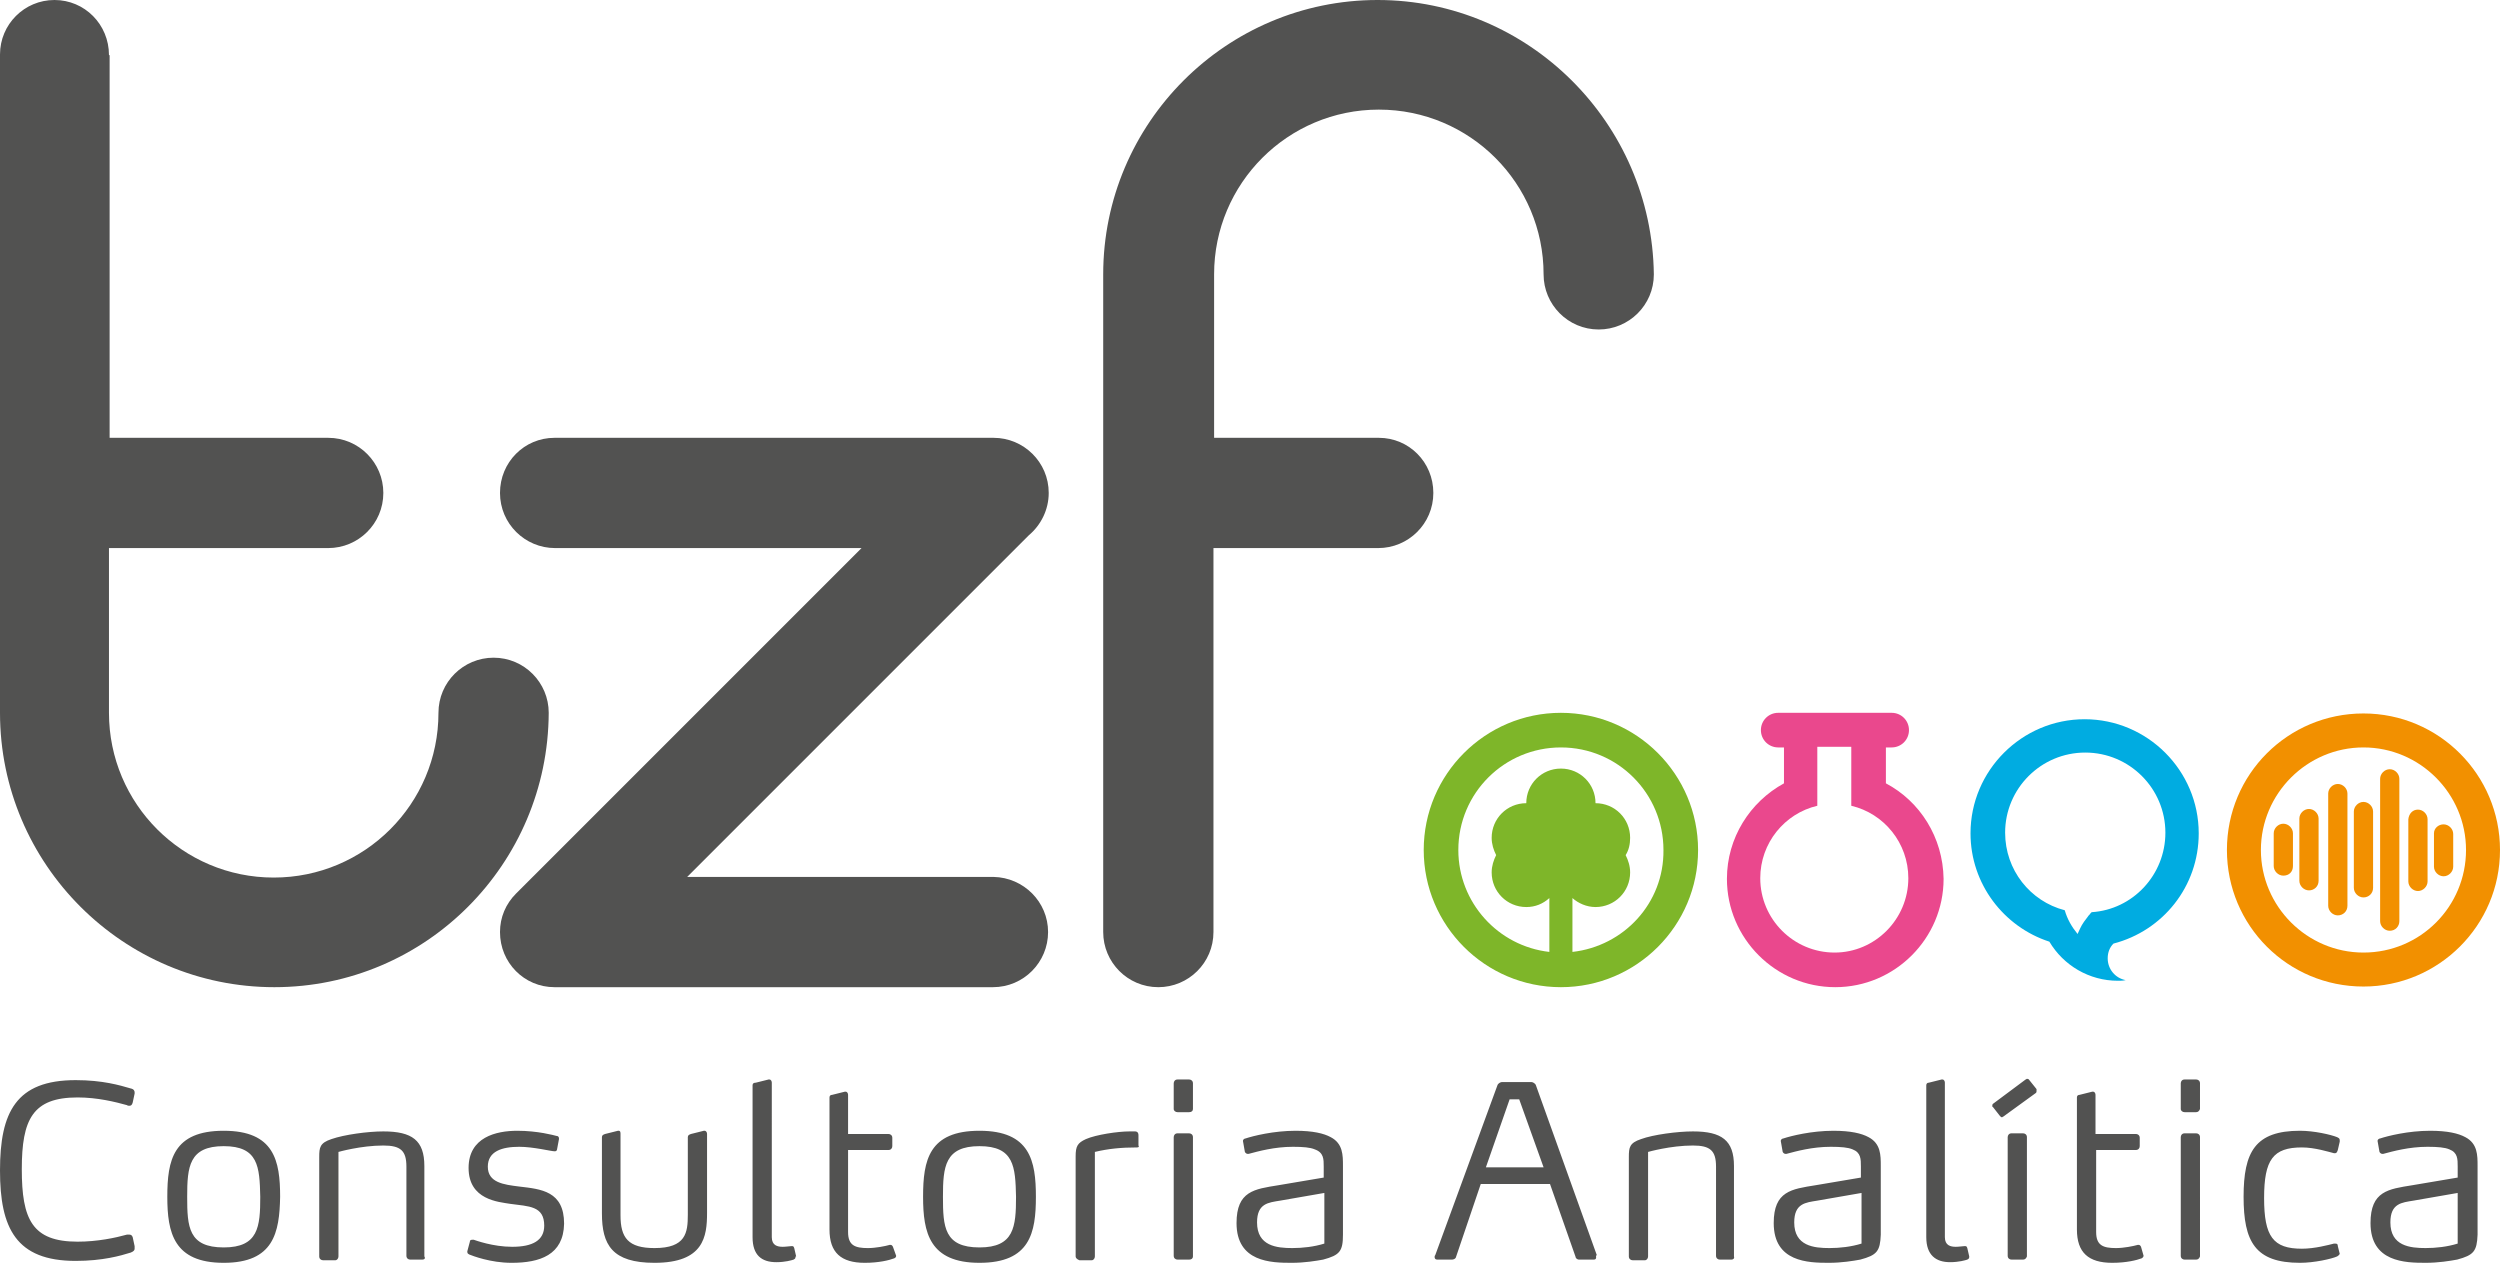 <svg version="1.1" id="Layer_1" xmlns="http://www.w3.org/2000/svg" x="0" y="0" viewBox="0 0 390 197" xml:space="preserve"><style>.st0{fill:#f29000}.st1{fill:#525251}</style><path class="st0" d="M368.7 111.3c-11.8 0-21.3 9.5-21.3 21.3s9.5 21.3 21.3 21.3c11.7 0 21.3-9.5 21.3-21.3 0-11.7-9.5-21.3-21.3-21.3zm0 37.3c-8.8 0-16-7.2-16-16s7.2-16 16-16 16 7.2 16 16-7.1 16-16 16z"/><path class="st0" d="M356.2 136.6c-.8 0-1.5-.7-1.5-1.5V130c0-.8.7-1.5 1.5-1.5s1.5.7 1.5 1.5v5.1c0 .9-.6 1.5-1.5 1.5zm4 2.3c-.8 0-1.5-.7-1.5-1.5v-9.7c0-.8.7-1.5 1.5-1.5s1.5.7 1.5 1.5v9.7c0 .9-.7 1.5-1.5 1.5zm21-10.3c.8 0 1.5.7 1.5 1.5v5.1c0 .8-.7 1.5-1.5 1.5s-1.5-.7-1.5-1.5V130c0-.8.7-1.4 1.5-1.4zm-4-2.3c.8 0 1.5.7 1.5 1.5v9.7c0 .8-.7 1.5-1.5 1.5s-1.5-.7-1.5-1.5v-9.7c.1-.9.7-1.5 1.5-1.5zm-12.5 16.5c-.8 0-1.5-.7-1.5-1.5v-17.5c0-.8.7-1.5 1.5-1.5s1.5.7 1.5 1.5v17.5c0 .9-.7 1.5-1.5 1.5zm4-2.8c-.8 0-1.5-.7-1.5-1.5v-11.9c0-.8.7-1.5 1.5-1.5s1.5.7 1.5 1.5v11.9c0 .9-.7 1.5-1.5 1.5zm4.1 5.2c-.8 0-1.5-.7-1.5-1.5v-22.2c0-.8.7-1.5 1.5-1.5s1.5.7 1.5 1.5v22.2c0 .8-.6 1.5-1.5 1.5z"/><path class="st1" d="M163.5 145.4c0 4.7-3.8 8.6-8.6 8.6H86.5c-4.7 0-8.5-3.8-8.5-8.6 0-2.3.9-4.4 2.5-6l53.9-53.9H86.6c-4.7 0-8.6-3.8-8.6-8.6s3.8-8.6 8.5-8.6H155c4.7 0 8.6 3.8 8.6 8.6 0 2.6-1.2 5-3.1 6.6l-53.3 53.3H155c4.7.1 8.5 3.9 8.5 8.6z"/><path class="st1" d="M85.6 111.2c0-4.7-3.8-8.6-8.6-8.6-4.7 0-8.6 3.8-8.6 8.6 0 14.2-11.5 25.7-25.7 25.7S17 125.4 17 111.2V85.5h34.2c4.7 0 8.6-3.8 8.6-8.6 0-4.7-3.8-8.6-8.6-8.6H17.1V8.6H17C17 3.8 13.2 0 8.5 0S0 3.8 0 8.5v102.7C0 134.8 19.2 154 42.8 154c23.6 0 42.7-19.2 42.8-42.8zM214.9 0c-23.6 0-42.8 19.2-42.8 42.8v102.6c0 4.7 3.8 8.6 8.6 8.6 4.7 0 8.6-3.8 8.6-8.6V85.5H215c4.7 0 8.6-3.8 8.6-8.6s-3.8-8.6-8.5-8.6h-25.7V42.8c0-14.2 11.5-25.7 25.7-25.7s25.7 11.5 25.7 25.7c0 4.7 3.8 8.6 8.6 8.6 4.7 0 8.6-3.8 8.6-8.6C257.7 19.2 238.5 0 214.9 0zM21 194.8c0 .2-.1.4-.6.6-1.6.5-4.4 1.3-8.6 1.3-9.3 0-11.8-5.1-11.8-14.1 0-9.1 2.5-14.1 11.8-14.1 4.2 0 6.9.8 8.6 1.3.5.1.6.4.6.6v.2l-.3 1.4c-.1.4-.3.5-.5.5-.1 0-.3 0-.4-.1-1.8-.5-4.6-1.2-7.7-1.2-7 0-8.7 3.4-8.7 11.2 0 7.8 1.6 11.3 8.7 11.3 3.1 0 5.9-.6 7.7-1.1h.4c.2 0 .4.1.5.4l.3 1.4v.4zm13.9 2.2c-7.8 0-8.8-4.7-8.8-10.3 0-5.7.9-10.3 8.8-10.3s8.8 4.7 8.8 10.3c-.1 5.6-1 10.3-8.8 10.3zm0-18.2c-5.4 0-5.7 3.2-5.7 7.9s.2 7.9 5.7 7.9c5.4 0 5.7-3.2 5.7-7.9-.1-4.7-.3-7.9-5.7-7.9zm31 17.7H64c-.3 0-.6-.2-.6-.6V182c0-2.5-.9-3.3-3.6-3.3-3.5 0-7 1-7 1V196c0 .3-.2.6-.5.6h-1.9c-.3 0-.6-.2-.6-.6v-15.5c0-1.5.1-2.2 1.9-2.8 2-.7 5.7-1.2 8.1-1.2 4.5 0 6.4 1.4 6.4 5.4V196c.2.3 0 .5-.3.5zm13.9.5c-3.3 0-6.1-1.1-6.6-1.3-.1-.1-.3-.1-.3-.4v-.1l.4-1.5c0-.2.1-.3.4-.3h.2c.3.1 3 1.1 6 1.1 3.2 0 5-1 5-3.3 0-3.1-2.4-3-5.3-3.4-1.8-.3-6.5-.6-6.5-5.6 0-4.8 4.3-5.8 7.6-5.8 3.2 0 5.7.7 6.1.8.3 0 .4.2.4.4v.1l-.3 1.6c0 .2-.2.3-.3.3h-.1c-.5 0-3.3-.7-5.5-.7-2.7 0-4.9.7-4.9 3.1 0 2.5 2.5 2.8 4.9 3.1 3.4.4 7 .7 7 5.8-.1 4.9-3.8 6.1-8.2 6.1zm22.3 0c-6.6 0-8.2-2.8-8.2-7.7v-11.9c0-.3.2-.4.5-.5l2-.5h.1c.3 0 .3.3.3.5v12.7c0 3.5 1.2 5.1 5.3 5.1 4.9 0 5.2-2.4 5.2-5.2v-12.1c0-.3.2-.4.5-.5l2-.5h.1c.3 0 .4.3.4.5v12.3c0 3.7-.5 7.8-8.2 7.8zm22-.9c0 .3-.2.3-.3.4-.3.1-1.3.4-2.7.4-2.3 0-3.7-1.1-3.7-3.9v-23.7c0-.3.2-.4.5-.4l2-.5h.1c.3 0 .4.3.4.5V193c0 1.3.9 1.5 1.7 1.5.5 0 1.1-.1 1.3-.1h.2c.1 0 .2 0 .3.3l.3 1.3c-.1 0-.1 0-.1.1zm15.7-.2c0 .2-.1.3-.3.4-.8.3-2.4.7-4.6.7-3.7 0-5.5-1.6-5.5-5.2v-20.6c0-.3.2-.4.4-.4l2-.5h.1c.3 0 .4.3.4.5v6.1h6.3c.3 0 .6.2.6.6v1.3c0 .3-.2.6-.6.6h-6.3v12.8c0 2.1 1.1 2.5 3.1 2.5 1.2 0 2.7-.3 3.4-.5h.1c.2 0 .3.1.4.3l.5 1.4zm13 1.1c-7.8 0-8.8-4.7-8.8-10.3 0-5.7.9-10.3 8.8-10.3s8.8 4.7 8.8 10.3c0 5.6-.9 10.3-8.8 10.3zm0-18.2c-5.4 0-5.7 3.2-5.7 7.9s.2 7.9 5.7 7.9c5.4 0 5.7-3.2 5.7-7.9-.1-4.7-.3-7.9-5.7-7.9zm24.6.2c-2.5 0-4.5.2-6.6.7V196c0 .3-.2.6-.5.6h-1.9s-.6-.2-.6-.6v-15.6c0-1.6.3-2.1 1.6-2.7 1.6-.7 5-1.2 6.8-1.2h.9c.2 0 .5.1.5.6v1.6c.1.1.1.3-.2.3zm8.1-5.5h-1.8c-.3 0-.6-.2-.6-.5v-4c0-.3.2-.6.6-.6h1.8c.3 0 .6.2.6.6v4c0 .3-.2.5-.6.5zm0 23h-1.8c-.3 0-.6-.2-.6-.6v-18.5c0-.3.2-.6.6-.6h1.8c.3 0 .6.2.6.6V196c0 .3-.2.5-.6.5zm20.9 0c-1.1.2-2.9.5-4.9.5-3.2 0-8.6-.1-8.6-6.2 0-5 2.8-5.3 6.5-5.9l7.1-1.2V182c0-1.2 0-2.2-1.4-2.7-.7-.3-1.8-.4-3.4-.4-2.9 0-5.4.7-6.9 1.1h-.2c-.1 0-.3-.1-.4-.3l-.3-1.7c0-.3.3-.4.4-.4 1.2-.4 4.4-1.2 7.8-1.2 2.7 0 4.4.4 5.5 1 1.9 1 1.9 2.8 1.9 4.5v10.7c0 2.6-.5 3.2-3.1 3.9zm.2-10.4l-6.9 1.2c-1.8.3-3.6.4-3.6 3.4 0 3.7 3.1 4 5.5 4 1.6 0 3.4-.2 5-.7v-7.9zm42.4 10c0 .3-.1.4-.4.4h-2.3c-.2 0-.5-.2-.5-.4l-4-11.4H231l-3.9 11.5c-.1.2-.4.3-.6.3h-2.3c-.3 0-.4-.2-.4-.4 0-.1 0-.2.1-.3l9.7-26.5c.1-.3.5-.5.7-.5h4.6c.2 0 .6.2.7.5l9.5 26.5c-.2.1-.1.2-.1.3zm-12-24.6h-1.5l-3.7 10.6h9l-3.8-10.6zm33.1 25h-1.8c-.3 0-.6-.2-.6-.6V182c0-2.5-.9-3.3-3.6-3.3-3.5 0-7 1-7 1V196c0 .3-.2.6-.5.6h-1.9c-.3 0-.6-.2-.6-.6v-15.5c0-1.5.1-2.2 1.9-2.8 1.9-.7 5.7-1.2 8.1-1.2 4.5 0 6.4 1.4 6.4 5.4V196c.1.3-.1.5-.4.5zm20.1 0c-1.1.2-2.9.5-4.9.5-3.2 0-8.6-.1-8.6-6.2 0-5 2.8-5.3 6.5-5.9l7.1-1.2V182c0-1.2 0-2.2-1.3-2.7-.7-.3-1.8-.4-3.4-.4-2.9 0-5.4.7-6.9 1.1h-.2c-.1 0-.3-.1-.4-.3l-.3-1.7c0-.3.3-.4.4-.4 1.2-.4 4.4-1.2 7.8-1.2 2.7 0 4.4.4 5.5 1 1.9 1 1.9 2.8 1.9 4.5v10.7c-.1 2.6-.6 3.2-3.2 3.9zm.2-10.4l-6.9 1.2c-1.8.3-3.6.4-3.6 3.4 0 3.7 3.1 4 5.5 4 1.6 0 3.4-.2 5-.7v-7.9zm16.8 10c0 .3-.2.3-.3.4-.3.1-1.3.4-2.7.4-2.2 0-3.7-1.1-3.7-3.9v-23.7c0-.3.2-.4.4-.4l2-.5h.1c.3 0 .4.3.4.5V193c0 1.3.9 1.5 1.7 1.5.5 0 1.1-.1 1.3-.1h.2c.1 0 .2 0 .3.3l.3 1.3v.1zm10.5-25.9c0 .1 0 .2-.1.3l-5.1 3.7c-.1 0-.1.1-.2.1s-.2-.1-.3-.2l-1.1-1.4c-.1 0-.1-.1-.1-.2s0-.2.1-.3l5.1-3.8c.1 0 .1-.1.2-.1s.2 0 .3.1l1.2 1.5v.3zm-2.1 26.3h-1.8c-.3 0-.6-.2-.6-.6v-18.5c0-.3.2-.6.6-.6h1.8c.3 0 .6.2.6.6V196c-.1.3-.3.5-.6.5zm18.8-.6c0 .1-.1.3-.3.4-.8.3-2.4.7-4.6.7-3.7 0-5.5-1.6-5.5-5.2v-20.6c0-.3.2-.4.4-.4l2-.5h.1c.3 0 .4.3.4.5v6.1h6.3c.3 0 .6.2.6.6v1.3c0 .3-.2.6-.6.6H327v12.8c0 2.1 1.1 2.5 3.1 2.5 1.2 0 2.7-.3 3.4-.5h.1c.2 0 .3.1.4.3l.4 1.4zm8.2-22.4h-1.8c-.3 0-.6-.2-.6-.5v-4c0-.3.2-.6.6-.6h1.8c.3 0 .6.2.6.6v4c-.1.3-.3.5-.6.5zm0 23h-1.8c-.3 0-.6-.2-.6-.6v-18.5c0-.3.2-.6.6-.6h1.8c.3 0 .6.2.6.6V196c-.1.3-.3.5-.6.5zm22.4-1c0 .3-.3.4-.4.5-.9.4-3.6 1-5.8 1-7 0-8.8-3.3-8.8-10.3 0-7 1.8-10.3 8.8-10.3 2.2 0 4.8.6 5.8 1 .1.1.4.1.4.5v.2l-.3 1.3c-.1.3-.2.5-.4.5h-.2c-.8-.2-3-.9-5-.9-4.5 0-5.9 1.9-5.9 7.9s1.4 7.9 5.9 7.9c2 0 4.2-.6 5-.8h.2c.3 0 .4.1.4.4l.3 1.2v-.1zm18.3 1c-1.1.2-2.9.5-4.9.5-3.2 0-8.6-.1-8.6-6.2 0-5 2.8-5.3 6.5-5.9l7.1-1.2V182c0-1.2 0-2.2-1.3-2.7-.7-.3-1.8-.4-3.4-.4-2.9 0-5.4.7-6.9 1.1h-.2c-.1 0-.3-.1-.4-.3l-.3-1.7c0-.3.3-.4.4-.4 1.2-.4 4.4-1.2 7.8-1.2 2.7 0 4.4.4 5.5 1 1.9 1 1.9 2.8 1.9 4.5v10.7c-.1 2.6-.6 3.2-3.2 3.9zm.1-10.4l-6.9 1.2c-1.8.3-3.6.4-3.6 3.4 0 3.7 3.1 4 5.5 4 1.6 0 3.4-.2 5-.7v-7.9z"/><path d="M294.2 122.2v-5.6h.9c1.5 0 2.7-1.2 2.7-2.7 0-1.5-1.2-2.7-2.7-2.7h-17.7c-1.5 0-2.7 1.2-2.7 2.7 0 1.5 1.2 2.7 2.7 2.7h.9v5.6c-5.3 2.9-8.9 8.5-8.9 14.9 0 9.3 7.6 16.9 16.9 16.9 9.3 0 16.9-7.6 16.9-16.9-.1-6.5-3.7-12.1-9-14.9zm-8 26.4c-6.4 0-11.6-5.2-11.6-11.6 0-5.5 3.8-10.1 8.9-11.3v-9.2h5.3v9.2c5.1 1.2 8.9 5.8 8.9 11.3 0 6.4-5.2 11.6-11.5 11.6z" fill="#ea488d"/><path d="M343 130c0-9.8-8-17.8-17.8-17.8s-17.8 8-17.8 17.8c0 7.9 5.2 14.6 12.3 16.9 2.2 3.7 6.2 6.1 10.7 6.1.4 0 .8 0 1.2-.1-1.6-.3-2.8-1.7-2.8-3.4 0-.9.3-1.7.9-2.3 7.7-2 13.3-8.9 13.3-17.2zm-18.9 15.7c-.9-1.1-1.6-2.3-2-3.7-5.4-1.4-9.3-6.3-9.3-12.1 0-6.9 5.6-12.5 12.5-12.5s12.5 5.6 12.5 12.5c0 6.6-5.1 12-11.5 12.4l-.2.2c-.1.2-.3.3-.4.5-.1.1-.2.3-.3.4-.1.1-.2.3-.3.4-.5.7-.7 1.3-1 1.9z" fill="#00ace1"/><path d="M243.5 111.2c-11.8 0-21.4 9.6-21.4 21.4 0 11.8 9.6 21.4 21.4 21.4 11.8 0 21.4-9.6 21.4-21.4 0-11.8-9.6-21.4-21.4-21.4zm1.8 37.3v-8.4c.9.8 2.2 1.4 3.6 1.4 3 0 5.4-2.4 5.4-5.4 0-1-.3-1.9-.7-2.7.5-.8.7-1.7.7-2.7 0-3-2.4-5.4-5.4-5.4 0-3-2.4-5.4-5.4-5.4-3 0-5.4 2.4-5.4 5.4-3 0-5.4 2.4-5.4 5.4 0 1 .3 1.9.7 2.7-.4.8-.7 1.7-.7 2.7 0 3 2.4 5.4 5.4 5.4 1.4 0 2.6-.5 3.6-1.4v8.4c-8-.9-14.2-7.7-14.2-15.9 0-8.9 7.2-16 16-16 8.9 0 16 7.2 16 16 .1 8.3-6.2 15-14.2 15.9z" fill="#7eb629"/></svg>